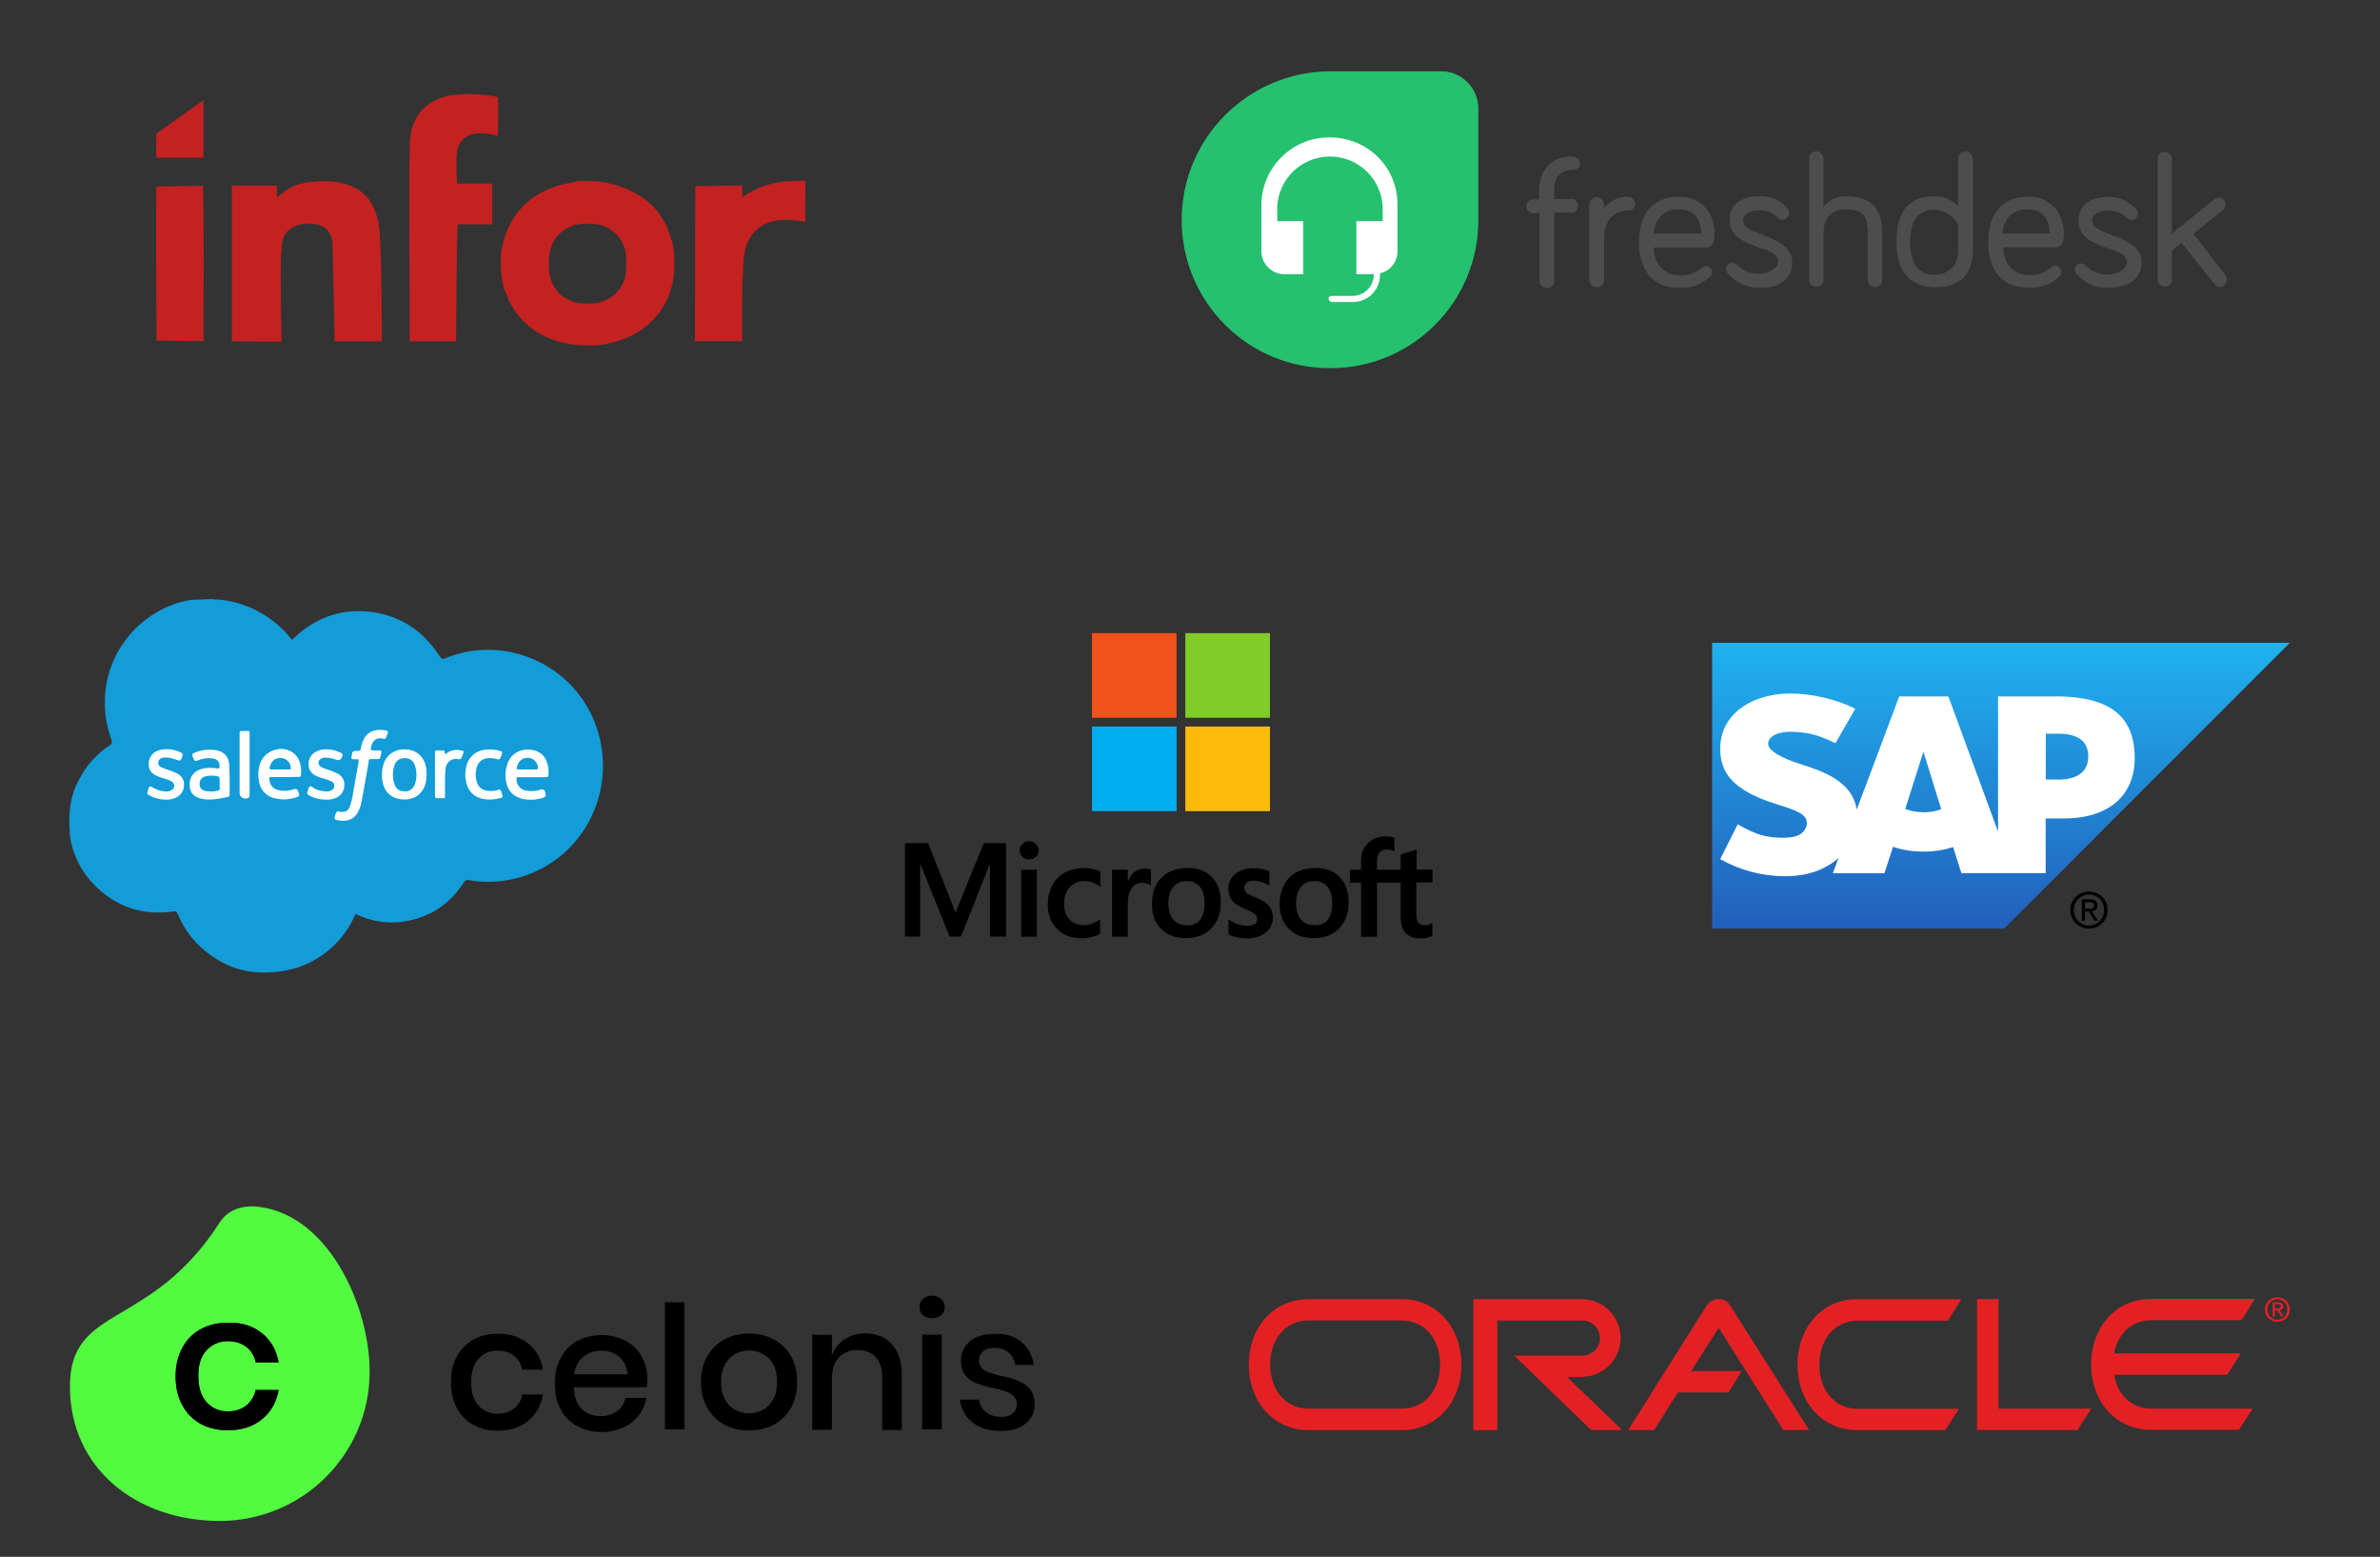 <?xml version="1.0" encoding="UTF-8"?><svg id="Layer_16" xmlns="http://www.w3.org/2000/svg" xmlns:xlink="http://www.w3.org/1999/xlink" viewBox="0 0 209 136.67"><rect x="0" y="0" width="209" height="136.67" fill="#333333" stroke="none"/><defs><style>.cls-1{fill:#fbbc09;}.cls-2{fill:#f1511b;}.cls-3{fill:#25c16f;}.cls-4,.cls-5{fill:#fff;}.cls-4,.cls-6,.cls-7{fill-rule:evenodd;}.cls-8{fill:#52fb40;}.cls-9{fill:#4d4d4d;}.cls-10{fill:#139cd8;}.cls-6{fill:#e32124;}.cls-11{fill:#00adef;}.cls-7{fill:url(#linear-gradient);}.cls-12{fill:#80cc28;}.cls-13{fill:#c42121;}</style><linearGradient id="linear-gradient" x1="175.71" y1="81.52" x2="175.71" y2="56.43" gradientUnits="userSpaceOnUse"><stop offset="0" stop-color="#225fbc"/><stop offset="1" stop-color="#1fb2f0"/></linearGradient></defs><polyline class="cls-7" points="150.35 81.52 175.99 81.52 201.08 56.43 150.35 56.43 150.35 81.52"/><path class="cls-4" d="M180.45,61.14h-4.99s0,11.87,0,11.87l-4.36-11.87h-4.32l-3.73,9.93c-.39-2.5-2.98-3.37-5.02-4.02-1.35-.43-2.77-1.07-2.76-1.77,0-.58.77-1.11,2.26-1.03,1,.05,1.89.13,3.65.99l1.74-3.02c-1.61-.82-3.83-1.34-5.66-1.34h-.01c-2.12,0-3.9.69-4.99,1.82-.76.79-1.18,1.8-1.2,2.91-.03,1.53.53,2.62,1.72,3.49.99.73,2.27,1.2,3.39,1.55,1.39.43,2.52.8,2.5,1.6,0,.29-.12.56-.33.78-.35.36-.88.49-1.61.51-1.42.03-2.46-.19-4.13-1.18l-1.54,3.06c1.67.95,3.64,1.5,5.65,1.5h.26c1.75-.03,3.17-.53,4.3-1.44.06-.05.12-.1.18-.16l-.5,1.34h4.53l.76-2.32c.8.27,1.7.42,2.67.42s1.82-.14,2.6-.4l.73,2.29h7.4v-4.8h1.61c3.9,0,6.21-1.99,6.21-5.31,0-3.71-2.24-5.41-7.01-5.41ZM168.91,71.3c-.58,0-1.13-.1-1.6-.28l1.58-4.99h.03l1.55,5.01c-.47.17-1,.27-1.57.27ZM180.75,68.43h-1.1v-4.02h1.1c1.47,0,2.63.49,2.63,1.99s-1.17,2.04-2.63,2.04"/><path d="M182.12,79.89c0-.77.58-1.35,1.33-1.35s1.32.58,1.32,1.35-.58,1.36-1.32,1.36-1.33-.58-1.33-1.36ZM183.45,81.52c.89,0,1.64-.69,1.64-1.63s-.76-1.62-1.64-1.62-1.65.69-1.65,1.62.76,1.63,1.65,1.63ZM183.1,80.02h.33l.49.81h.32l-.54-.83c.28-.03.49-.18.49-.52,0-.37-.22-.53-.66-.53h-.71v1.88h.28v-.81ZM183.1,79.78v-.58h.39c.19,0,.4.04.4.27,0,.29-.21.3-.45.3h-.34Z"/><path class="cls-10" d="M19.45,52.66c1.63.19,3.18.82,4.48,1.82.56.42,1.06.9,1.5,1.44l.21.25.65-.59c1.78-1.47,3.83-2.13,6.12-1.88,2.65.28,4.69,1.62,6.15,3.84l.07.1q.16.28.47.15c5.3-2.18,11.42.61,13.28,6.04,1.72,4.99-.56,10.44-5.25,12.63-1.35.63-2.83.96-4.32.95-.55,0-1.1-.05-1.64-.15q-.28-.05-.43.18c-1.13,1.78-2.72,2.93-4.78,3.37-1.48.33-3.03.18-4.42-.43l-.05-.03c-.29-.13-.25-.15-.38.13-.28.62-.64,1.19-1.06,1.72-1.37,1.73-3.36,2.84-5.55,3.09l-.43.05c-.34.03-.68.04-1.01.03h-.26c-1.82-.07-3.39-.75-4.78-1.88-1.02-.83-1.82-1.89-2.34-3.09-.2-.44-.2-.43-.69-.36-2.49.31-4.66-.41-6.48-2.13-1.28-1.2-2.12-2.81-2.37-4.55-.01-.14-.02-.27-.02-.41-.04-.54-.04-1.09,0-1.64.06-1.04.36-2.05.87-2.96.62-1.18,1.52-2.18,2.63-2.91.23-.15.25-.31.16-.54-.39-1.05-.59-2.17-.57-3.29,0-2.05.69-4.03,1.98-5.63,1.29-1.64,3.11-2.79,5.15-3.24.32-.06.65-.1.98-.11h.38c.08-.02.18.03.26-.03h.82c.08.07.18.02.26.03h.13c.07,0,.15-.02.23.03Z"/><path class="cls-5" d="M32.58,65.86c.25.02.5.03.75.02.15,0,.18.05.15.2-.13.65-.05.54-.62.56-.57.02-.43-.1-.52.44-.21,1.15-.39,2.29-.62,3.44-.04.19-.1.38-.18.56-.29.7-.82,1.03-1.57.97-.16,0-.31-.03-.46-.08-.11-.05-.18-.1-.11-.23v-.07c.03-.14.09-.27.16-.39.11-.13.26,0,.41,0,.41,0,.59-.1.75-.47.14-.4.24-.82.29-1.24.16-.88.31-1.75.47-2.63l.03-.18c0-.05-.03-.1-.08-.11,0,0-.01,0-.02,0h-.41c-.11,0-.18-.07-.13-.18v-.03c.07-.51.07-.52.56-.52.16,0,.25-.05.26-.23.02-.17.07-.34.13-.51.26-.76.8-1.13,1.62-1.11h.07c.74.1.61.07.39.67-.03.11-.11.13-.21.11-.14-.03-.28-.04-.43-.03-.21.02-.4.14-.51.33-.14.23-.2.49-.18.75Z"/><path class="cls-5" d="M28.62,70.2c-.52,0-1.04-.13-1.49-.39-.15-.08-.2-.18-.11-.33v-.03c.07-.13.05-.34.2-.41.15-.07.25.11.38.18.32.16.68.25,1.05.26.15.01.29-.02.43-.08.16-.07.27-.23.28-.41,0-.17-.1-.33-.26-.39-.18-.09-.36-.16-.56-.21-.27-.07-.53-.16-.79-.28-.39-.2-.64-.49-.65-.95-.04-.45.18-.89.57-1.13.33-.19.7-.28,1.08-.25.42.02.82.12,1.19.31.13.07.2.15.11.29l-.03.08q-.13.38-.52.23c-.3-.12-.62-.18-.95-.18-.15,0-.31.05-.43.15-.17.12-.2.36-.08.53.02.03.05.06.08.08.1.08.21.14.33.18l.67.23c.17.07.34.14.51.23.38.17.62.55.61.97.02.46-.22.89-.62,1.11-.3.16-.64.23-.98.21Z"/><path class="cls-5" d="M14.56,70.2c-.51,0-1.01-.13-1.46-.39-.2-.11-.21-.13-.13-.34.08-.21.05-.34.18-.41.13-.07.28.1.41.16.32.16.66.25,1.01.26.19.02.38-.03.54-.15.2-.13.25-.39.12-.59-.04-.05-.08-.1-.14-.13-.17-.1-.35-.18-.54-.23-.24-.06-.47-.14-.7-.23-.61-.26-.83-.61-.79-1.19.04-.54.42-.99.95-1.11.64-.16,1.31-.08,1.9.23.13.07.16.15.11.29-.16.46-.15.46-.59.31-.29-.12-.6-.18-.92-.18-.09,0-.19,0-.28.03-.18.05-.31.2-.33.38-.03.18.06.35.23.43.2.1.42.19.64.25.26.08.51.17.75.29.41.21.65.54.64,1.01.01.47-.25.9-.67,1.11-.29.15-.62.21-.95.2Z"/><path class="cls-5" d="M40.86,68.04c0-.25.03-.51.08-.75.17-.79.82-1.38,1.62-1.47.47-.06.94-.02,1.39.11.13.03.17.09.13.25-.04.15-.1.29-.18.43-.1.12-.27.02-.44-.02-.14-.03-.39-.05-.59-.03-.48,0-.89.34-1,.8-.13.4-.13.83-.02,1.23.16.61.62.87,1.29.85.22,0,.43-.04.64-.11.06-.04.14-.02.18.04,0,.01.01.03.02.04.21.64.31.57-.36.72-.34.07-.7.08-1.05.03-1.16-.15-1.6-1.01-1.68-1.78-.02-.11-.03-.25-.03-.33Z"/><path class="cls-5" d="M21.92,67.14v2.65q0,.29-.31.31-.57,0-.57-.54v-5.23c0-.07.05-.16.16-.16h.47c.23,0,.25,0,.25.25v2.4c0,.11,0,.22,0,.33Z"/><path class="cls-5" d="M39.11,66.19c.07,0,.09-.04.18-.11.41-.28.85-.29,1.31-.18.11.03.13.08.1.18,0,0-.13.38-.21.51-.11.13-.29.03-.44.03-.48,0-.88.37-.92.85-.03.23-.05.46-.05.69,0,.54-.01,1.08,0,1.62,0,.33-.01.29-.17.29h-.51c-.15.02-.21-.07-.2-.21,0-.09,0-2.46,0-3.6v-.25c0-.07.06-.13.13-.13h.59c.08,0,.13.05.13.13,0,.08,0,.18.07.18Z"/><path class="cls-5" d="M20.14,67.27c-.02-.8-.41-1.28-1.15-1.41-.6-.1-1.23-.04-1.8.18-.34.13-.36.15-.23.49l.05.11q.08.23.33.13c.43-.19.91-.26,1.37-.18,0,0,.01,0,.02,0,.34.04.59.34.55.69,0,.18-.02.21-.2.18-.25-.04-.5-.06-.75-.05-.43,0-.85.13-1.19.38-.46.36-.54.92-.46,1.39s.41.77.88.9l.28.07c.72.11,1.42-.03,2.13-.18.16-.03.2-.11.2-.26v-1.24s-.02-.79-.03-1.19ZM19.3,69.14c0,.13,0,.26-.25.29-.32.06-.64.07-.97.02-.41-.08-.61-.34-.54-.77.04-.27.24-.48.51-.52.26-.07.53-.09.8-.05.43.05.44.05.44.49,0,.05,0,.11,0,.16v.38Z"/><path class="cls-5" d="M47.93,66.67c-.14-.28-.36-.51-.64-.65-.82-.44-2.26-.28-2.72,1-.2.55-.24,1.15-.1,1.72.18.77.67,1.21,1.42,1.39.55.12,1.12.1,1.67-.05.46-.11.38-.33.29-.59q-.08-.26-.34-.18c-.43.15-.88.18-1.32.1-.47-.08-.83-.48-.83-.97-.02-.2-.02-.21.2-.21h2.39c.15,0,.2-.05.21-.2.05-.47-.03-.94-.23-1.36ZM47.08,67.55h-1.57c-.11,0-.15-.05-.13-.15.15-.65.54-.9,1.03-.87.45.03.81.4.83.85,0,.13-.03.16-.16.16Z"/><path class="cls-5" d="M23.83,68.22h1.18l1.15-.02c.25,0,.26,0,.28-.26.03-.36-.01-.73-.13-1.08-.09-.27-.25-.5-.46-.69-.93-.82-2.54-.39-2.98.79-.21.56-.24,1.17-.1,1.75.14.69.68,1.24,1.37,1.37.61.15,1.25.12,1.85-.08.34-.11.33-.11.21-.46l-.03-.11q-.1-.23-.34-.15c-.4.14-.84.18-1.26.11-.57-.1-.85-.41-.92-.98-.02-.16.03-.2.18-.2ZM24.67,66.54c.47.02.84.39.87.85,0,.11-.02.18-.15.16h-1.55c-.13,0-.2-.03-.16-.18.11-.47.39-.85,1-.83Z"/><path class="cls-5" d="M37.44,67.52c-.13-1.01-.77-1.67-1.77-1.73-1-.07-1.75.47-2,1.34-.08.28-.14.58-.12.87,0,.11,0,.17,0,.34.1,1.05.67,1.72,1.7,1.83,1.03.11,1.88-.39,2.13-1.44.09-.4.11-.81.05-1.21ZM36.41,68.91c-.14.36-.5.59-.88.56-.43,0-.72-.18-.87-.57-.21-.57-.21-1.2,0-1.77.13-.37.48-.6.87-.57.39-.03.75.2.88.57.11.29.17.6.16.92,0,.3-.06.59-.16.87Z"/><path class="cls-2" d="M103.32,63.01h-7.43v-7.43h7.43v7.43Z"/><path class="cls-12" d="M111.52,63.01h-7.43v-7.43h7.43v7.43Z"/><path class="cls-11" d="M103.32,71.21h-7.43v-7.43h7.43v7.43Z"/><path class="cls-1" d="M111.52,71.21h-7.43v-7.43h7.43v7.43Z"/><path d="M125.8,77.47v-1.13h-1.4v-1.75h-.05s-1.32.42-1.32.42h-.03v1.34h-2.08v-.74c0-.34.08-.61.23-.78.15-.17.37-.26.64-.26.2,0,.4.05.61.14l.05.02v-1.19h-.02c-.19-.08-.45-.11-.78-.11-.41,0-.78.09-1.1.27-.32.18-.58.43-.76.75-.18.32-.27.69-.27,1.1v.81h-.98v1.13h.98v4.75h1.4v-4.75h2.08v3.02c0,1.24.59,1.87,1.74,1.87.19,0,.39-.02.59-.07.21-.04.35-.09.43-.14h.02v-1.15l-.06.04c-.08.05-.17.09-.28.12-.11.03-.2.05-.28.05-.27,0-.47-.07-.6-.22-.13-.15-.19-.4-.19-.76v-2.78h1.4s0,0,0,0ZM115.43,81.22c-.51,0-.91-.17-1.19-.5-.28-.33-.43-.81-.43-1.41s.14-1.11.43-1.45c.28-.34.68-.51,1.18-.51s.87.16,1.15.49c.28.32.42.81.42,1.44s-.13,1.13-.39,1.46c-.26.33-.65.49-1.16.49M115.5,76.21c-.97,0-1.74.28-2.29.84-.55.56-.83,1.34-.83,2.3s.27,1.66.81,2.2c.54.54,1.26.81,2.17.81s1.69-.29,2.24-.86c.55-.57.83-1.34.83-2.28s-.26-1.68-.78-2.22c-.51-.54-1.24-.81-2.15-.81M110.12,76.21c-.66,0-1.2.17-1.62.5-.42.33-.63.77-.63,1.3,0,.28.05.52.14.73.09.21.23.39.42.55.19.15.47.31.85.48.32.13.56.24.71.33.15.09.25.17.31.26.06.08.09.19.09.33,0,.39-.3.59-.9.59-.23,0-.48-.05-.77-.14-.28-.09-.54-.23-.78-.4l-.06-.04v1.35h.02c.2.1.45.18.74.24.29.06.56.09.79.09.72,0,1.29-.17,1.71-.5.42-.34.64-.79.64-1.34,0-.4-.12-.74-.34-1.01-.23-.27-.62-.52-1.17-.74-.44-.18-.72-.32-.83-.43-.11-.11-.17-.26-.17-.45,0-.17.07-.31.21-.42.14-.11.34-.17.6-.17.23,0,.47.04.71.11.24.07.45.17.62.29l.06.04v-1.28h-.02c-.16-.08-.37-.14-.63-.19-.26-.05-.49-.07-.69-.07M104.22,81.22c-.51,0-.91-.17-1.19-.5-.28-.33-.43-.81-.43-1.41s.14-1.11.43-1.45c.28-.34.68-.51,1.18-.51s.87.16,1.15.49c.28.32.42.81.42,1.44s-.13,1.13-.39,1.46c-.26.33-.65.49-1.16.49M104.28,76.21c-.97,0-1.74.28-2.29.84-.55.56-.83,1.34-.83,2.3s.27,1.66.81,2.2c.54.54,1.26.81,2.17.81s1.69-.29,2.24-.86c.55-.57.83-1.34.83-2.28s-.26-1.68-.78-2.22c-.52-.54-1.24-.81-2.15-.81M99.04,77.37v-1.02h-1.38v5.88h1.38v-3.01c0-.51.12-.93.34-1.25.23-.31.53-.47.89-.47.12,0,.26.02.42.06.15.04.26.08.32.13l.06.04v-1.39h-.02c-.13-.06-.31-.09-.54-.09-.35,0-.66.11-.92.33-.23.19-.4.46-.53.79h-.01ZM95.18,76.21c-.63,0-1.2.14-1.68.4-.48.27-.86.65-1.11,1.14-.25.49-.38,1.06-.38,1.69,0,.56.12,1.07.37,1.51.25.45.59.8,1.03,1.05.44.24.95.37,1.51.37.66,0,1.22-.13,1.67-.39h.02v-1.28l-.06.04c-.21.15-.44.27-.68.35-.24.09-.47.13-.66.13-.54,0-.98-.17-1.29-.5-.32-.34-.48-.81-.48-1.4s.17-1.08.5-1.43c.33-.36.77-.54,1.3-.54.45,0,.9.15,1.32.46l.06.04v-1.34h-.02c-.16-.1-.37-.17-.64-.23-.27-.06-.53-.08-.77-.08M91.06,76.35h-1.38v5.88h1.38v-5.88ZM90.38,73.84c-.23,0-.43.08-.59.23-.16.15-.25.35-.25.58s.08.42.24.57c.16.15.36.23.59.23s.43-.08.59-.22c.16-.15.25-.34.25-.57s-.08-.41-.24-.57c-.16-.16-.36-.24-.6-.24M86.93,75.91v6.31h1.41v-8.2h-1.95l-2.48,6.09-2.41-6.09h-2.03v8.2h1.33v-6.31h.05l2.54,6.31h1l2.5-6.31h.05s0,0,0,0Z"/><path class="cls-13" d="M39.66,8.34c-1.6.29-2.99,1.19-3.47,2.9-.25.9-.26,1.4-.24,10.13l.02,8.59h4.08l.04-5.1c.03-3.64.11-5.17.11-5.17h3.03v-3.57h-3.08s-.07-.68-.07-1.42c0-1.1.02-1.36.15-1.77.19-.62.74-1.06,1.37-1.18.17-.04.74-.16,2.12.16.01-.43.06-2.7,0-3.36,0-.08-1.55-.34-2.79-.29-.42.02-.85.03-1.26.1ZM13.74,11.72s-.07,1.9-.01,2.13h4.14v-5.06s-4.13,2.93-4.13,2.93ZM27.42,15.95c-.57.07-1.15.18-1.69.41-.46.2-.83.5-1.21.82-.07.06-.13.11-.2.17l-.02-1.06h-3.94v13.67s4.37.04,4.37.04c-.03-1.22-.05-2.44-.06-3.66-.01-1.69-.09-3.43.13-5.11.13-1.01,1.09-1.54,2.04-1.59,1.19-.07,2.24.29,2.35,1.7.03.33.19,8.62.19,8.62,0,0,4.15,0,4.15,0,0-1.19,0-2.38-.02-3.57-.02-1.95-.04-3.91-.16-5.86-.08-1.21-.38-2.44-1.23-3.34-.93-.97-2.37-1.29-3.67-1.29-.33,0-.68.02-1.04.06ZM50.65,15.93c-.08.02-.34.06-.57.11-3.29.62-5.33,2.54-6,5.68-.09.44-.12.82-.1,1.57.04,1.13.11,1.58.46,2.5,1.07,2.87,3.72,4.54,7.2,4.54.54,0,1.15-.04,1.36-.08,1.93-.39,3.21-1.02,4.27-2.09.93-.94,1.45-1.9,1.8-3.36.19-.8.19-2.66,0-3.38-.31-1.15-.53-1.65-1.03-2.43-1.01-1.55-2.78-2.59-5.09-3.01-.58-.11-1.92-.14-2.29-.07h0ZM53.09,19.87c.54.22,1.25.82,1.47,1.25.37.74.44,1.04.44,2.03,0,1.07-.09,1.44-.54,2.13-.31.47-.64.77-1.17,1.02-.53.26-.99.35-1.67.35-.94,0-1.45-.14-2.05-.54-.96-.64-1.38-1.55-1.38-2.96,0-1.57.52-2.53,1.71-3.17.53-.28,1.05-.37,1.99-.33.57.03.83.07,1.21.22ZM68.36,16c-1.31.24-2.11.67-2.74,1.01-.16.09-.43.3-.43.3l-.02-1.03-4.11.06-.04,13.61s4.15,0,4.15,0c.02-1.41-.09-6.9.3-8.19.55-1.83,2.03-2.56,3.87-2.44.11,0,1.38.12,1.38.15,0,0,.01-3.62.01-3.62,0,0-1.82.04-2.38.14ZM13.75,16.38c-.09.17-.01,13.52-.01,13.52l4.13.05.02-6.79c.01-5.39-.07-6.86-.07-6.86l-4.07.08h0Z"/><path class="cls-9" d="M195.43,24.16l-2.81-3.64,2.56-2.05c.16-.12.26-.31.25-.51.01-.32-.24-.6-.56-.61-.01,0-.03,0-.04,0-.16,0-.32.06-.43.18l-3.68,2.99v-6.58c-.01-.35-.3-.62-.64-.61,0,0,0,0,0,0-.32-.01-.6.24-.61.56,0,.01,0,.03,0,.04v10.61c.01.35.3.62.64.61,0,0,0,0,0,0,.32.01.6-.24.61-.56,0-.01,0-.03,0-.04v-2.56l.86-.68,2.84,3.58c.12.17.31.27.51.29.32.01.6-.24.61-.56,0-.01,0-.03,0-.04.03-.14,0-.3-.1-.41h0ZM185.43,20.62c-.94-.33-1.7-.61-1.7-1.28s.86-.86,1.33-.86c.64-.03,1.25.2,1.7.65.11.12.27.18.43.18.3,0,.54-.25.55-.55,0-.14-.05-.28-.14-.39-.62-.74-1.56-1.14-2.52-1.08-1.59,0-2.56.82-2.56,2.05,0,1.55,1.37,2.01,2.56,2.45.9.29,1.7.55,1.7,1.23s-1.02,1.08-1.62,1.08c-.74.04-1.46-.24-1.98-.76-.12-.11-.27-.19-.43-.22-.3,0-.54.25-.55.55,0,.14.05.28.14.39.72.81,1.77,1.25,2.86,1.19,1.8,0,2.86-.86,2.86-2.23s-1.43-1.98-2.62-2.39h0ZM178.03,18.38c1.28,0,1.93.72,1.98,2.13h-4.17c.14-1.37.9-2.13,2.19-2.13ZM181.24,20.52c0-.73-.21-1.44-.61-2.05-.6-.82-1.59-1.27-2.6-1.19-2.17,0-3.43,1.45-3.43,3.97s1.23,4.01,3.6,4.01c.96.03,1.89-.3,2.6-.94.14-.1.22-.26.22-.43,0-.3-.25-.54-.55-.55-.12,0-.24.05-.33.14-.53.44-1.19.68-1.88.68-1.41,0-2.31-.94-2.35-2.45h4.6c.72-.08.72-.76.72-1.19h0ZM169.91,24.12c-1.45,0-2.17-.94-2.17-2.86s.72-2.86,2.17-2.86c.87.05,1.65.55,2.05,1.33v2.23c-.02,1.33-.78,2.15-2.07,2.15h.02ZM172.57,13.3c-.32-.01-.6.24-.61.56,0,.01,0,.03,0,.04v4.19c-.56-.55-1.31-.86-2.09-.86-2.22,0-3.33,1.32-3.33,3.97s1.19,4.01,3.43,4.01,3.29-1.23,3.29-3.29v-7.99c-.04-.36-.34-.64-.7-.65h.01ZM162.18,17.23c-.79-.03-1.55.3-2.05.9v-4.19c.01-.35-.26-.63-.61-.65-.01,0-.03,0-.04,0-.32-.01-.6.24-.61.56,0,.03,0,.06,0,.08v10.61c-.01.35.26.63.61.65,0,0,0,0,0,0,.35.01.63-.26.65-.61,0-.01,0-.03,0-.04v-3.99c0-1.45.68-2.17,2.05-2.17s1.84.61,1.84,2.05v4.11c-.01.35.26.63.61.65.01,0,.03,0,.04,0,.32.01.6-.24.61-.56,0-.03,0-.06,0-.08v-4.32c-.04-1.98-1.06-2.99-3.11-2.99h.02ZM154.78,20.61c-.94-.33-1.7-.61-1.7-1.28s.86-.86,1.33-.86c.64-.03,1.25.2,1.7.65.23.22.59.22.82,0,.12-.11.18-.27.18-.43,0-.14-.05-.28-.14-.39-.62-.74-1.56-1.14-2.52-1.08-1.59,0-2.56.82-2.56,2.05,0,1.55,1.37,2.01,2.56,2.45.9.29,1.7.55,1.7,1.23s-1.02,1.08-1.62,1.08c-.74.04-1.46-.24-1.98-.76-.12-.11-.27-.19-.43-.22-.3,0-.54.25-.55.55,0,.14.05.28.14.39.7.83,1.73,1.3,2.82,1.29,1.8,0,2.86-.86,2.86-2.23s-1.43-2.01-2.62-2.43h.02ZM147.42,18.38c1.28,0,1.93.72,1.98,2.13h-4.19c.14-1.37.9-2.13,2.19-2.13h.02ZM150.57,20.52c0-.73-.21-1.44-.61-2.05-.6-.82-1.59-1.27-2.6-1.19-2.17,0-3.43,1.45-3.43,3.97s1.23,4.03,3.58,4.03c.96.03,1.89-.3,2.6-.94.14-.1.22-.26.22-.43,0-.3-.25-.54-.55-.55-.12,0-.24.05-.33.14-.53.44-1.19.68-1.88.68-1.41,0-2.31-.94-2.35-2.45h4.62c.72-.1.72-.78.72-1.21h0ZM142.99,17.27c-.84-.04-1.64.34-2.13,1.02v-.33c0-.36-.29-.65-.65-.65s-.65.29-.65.65v6.6c-.01.35.26.63.61.65.01,0,.03,0,.04,0,.33.02.62-.23.65-.56,0-.03,0-.05,0-.08v-3.64c0-1.55.82-2.45,2.13-2.45.32.01.6-.24.61-.56,0-.01,0-.03,0-.04-.01-.33-.28-.59-.61-.59h0ZM138.09,13.73c-2.13,0-2.92,1.51-2.92,2.92v.86h-.41c-.33-.06-.65.16-.71.49-.06.33.16.65.49.71.07.01.15.01.22,0h.43v5.91c-.01.35.26.63.61.65.01,0,.03,0,.04,0,.33.02.62-.23.65-.56,0-.03,0-.05,0-.08v-5.97h1.37c.33.06.64-.16.7-.49.06-.33-.16-.64-.49-.7-.07-.01-.14-.01-.21,0h-1.37v-.86c0-.76.29-1.7,1.66-1.7.15.01.31-.04.42-.14.12-.1.18-.25.19-.4-.02-.34-.3-.61-.65-.61h-.02Z"/><path class="cls-3" d="M116.74,6.26h9.79c1.8-.02,3.27,1.43,3.29,3.23,0,.02,0,.04,0,.06v9.79c0,7.17-5.81,12.98-12.98,12.98h-.07c-3.45,0-6.75-1.36-9.19-3.8-2.44-2.44-3.81-5.74-3.81-9.19,0-7.2,5.8-13,12.98-13.07h0Z"/><path class="cls-5" d="M116.74,12.06c-3.3,0-5.97,2.67-5.97,5.97h0v4.06c.02,1.09.9,1.96,1.98,1.98h1.69v-4.66h-2.28v-1.3c.14-2.45,2.17-4.37,4.63-4.37s4.5,1.93,4.63,4.37v1.3h-2.31v4.66h1.53v.07c-.02,1.01-.83,1.82-1.84,1.84h-1.82c-.15,0-.31.07-.31.22,0,.16.14.3.31.31h1.84c1.3,0,2.36-1.06,2.37-2.37v-.15c.9-.2,1.53-1.01,1.53-1.92v-3.97c.08-3.36-2.58-6.04-5.97-6.04Z"/><path class="cls-6" d="M173.62,114.04h1.88v9.62h8.14l-1.2,1.88h-8.83v-11.5h0ZM158.87,125.54l-6.95-10.96c-.43-.71-1.56-.71-2.05.03l-6.89,10.93h2.28l2.08-3.3h4.44l1.17-1.88h-4.44l2.42-3.79,5.67,8.97h2.28,0ZM163.1,114.05c-3.17,0-5.26,2.57-5.26,5.75s2.09,5.75,5.26,5.75h7.72s1.21-1.87,1.21-1.87h-8.87c-2.14,0-3.39-1.74-3.39-3.87s1.25-3.87,3.39-3.87h7.9l1.17-1.88h-9.12ZM114.93,115.92h8.14c2.14,0,3.39,1.74,3.39,3.87s-1.25,3.87-3.39,3.87h-8.14c-2.14,0-3.39-1.74-3.39-3.87s1.25-3.87,3.39-3.87h0ZM114.93,114.05c-3.18,0-5.27,2.57-5.27,5.75s2.09,5.75,5.27,5.75h8.14c3.18,0,5.27-2.57,5.27-5.75s-2.09-5.75-5.27-5.75h-8.14ZM185.65,120.7c.3,1.7,1.48,2.96,3.3,2.96h8.87l-1.21,1.86h-7.72c-3.18,0-5.26-2.57-5.26-5.74s2.09-5.75,5.26-5.75h9.12s-1.17,1.87-1.17,1.87h-7.9c-1.8,0-2.98,1.24-3.3,2.91h11.14l-1.2,1.88h-9.95,0ZM138.96,120.87c1.88-.03,3.38-1.59,3.35-3.47-.03-1.84-1.52-3.32-3.35-3.35h-9.58s0,11.5,0,11.5h2.11v-9.62h7.47c.85,0,1.54.69,1.54,1.54s-.69,1.54-1.54,1.54h-5.99l6.76,6.53h2.72l-4.84-4.66h1.36ZM199.99,114.06c.49,0,.87.38.87.9s-.38.9-.87.9-.88-.38-.88-.9.38-.9.88-.9v-.18c-.59,0-1.1.46-1.1,1.08s.5,1.08,1.1,1.08,1.09-.46,1.09-1.08-.5-1.08-1.09-1.08v.18Z"/><path class="cls-6" d="M199.76,114.49h.26c.13,0,.27.03.27.18s-.14.2-.3.2h-.22v.16h.22l.33.54h.21l-.35-.55c.18-.02.32-.12.32-.34s-.14-.35-.44-.35h-.48v1.25h.19v-1.09h0Z"/><path d="M46.37,117.92c.71.56,1.14,1.34,1.31,2.32h-1.82c-.08-.49-.34-.93-.73-1.23-.38-.3-.88-.45-1.45-.44-.62-.01-1.23.24-1.65.71-.44.47-.66,1.16-.66,2.06s.23,1.6.66,2.06c.42.47,1.03.72,1.65.71.58,0,1.07-.16,1.45-.45.4-.31.65-.75.73-1.24h1.82c-.17.97-.61,1.75-1.31,2.32-.71.58-1.6.86-2.67.86-.75.01-1.48-.16-2.13-.51-.62-.34-1.13-.86-1.45-1.48-.35-.64-.52-1.4-.52-2.27s.17-1.64.52-2.26c.34-.62.83-1.13,1.45-1.48.65-.35,1.38-.52,2.13-.51,1.09-.01,1.98.27,2.67.85ZM60.11,114.32v11.16h-1.72v-11.16h1.72ZM67.95,117.58c.64.34,1.16.85,1.51,1.48.37.65.54,1.4.54,2.26s-.18,1.62-.54,2.27c-.35.64-.88,1.14-1.51,1.48-.66.35-1.41.52-2.17.51-.75.01-1.5-.17-2.16-.51-.64-.34-1.16-.86-1.51-1.48-.37-.65-.55-1.4-.55-2.27s.18-1.62.55-2.26c.35-.62.88-1.14,1.51-1.48.66-.35,1.41-.52,2.16-.51.76-.01,1.51.16,2.17.51h0ZM64.56,118.86c-.38.21-.69.54-.9.92-.24.48-.35,1-.34,1.53,0,.62.11,1.13.34,1.54.2.4.51.71.9.92.76.4,1.68.4,2.44,0,.38-.21.69-.54.9-.92.23-.41.34-.92.34-1.54s-.11-1.13-.34-1.53c-.2-.4-.51-.71-.9-.92-.76-.41-1.68-.41-2.44,0h0ZM81.05,114.03c.21-.2.51-.3.8-.28.3-.01.58.08.8.28.2.18.31.45.31.72.01.27-.1.54-.31.71-.23.18-.51.28-.8.27-.3.01-.58-.08-.8-.27-.2-.18-.31-.44-.3-.71-.01-.27.08-.54.3-.72h0ZM82.7,117.17v8.3h-1.72v-8.3h1.72ZM89.71,117.82c.59.49.95,1.16,1.07,2.01h-1.62c-.06-.42-.25-.8-.58-1.09-.31-.28-.73-.41-1.26-.41-.44,0-.76.1-1,.31-.24.21-.37.52-.35.83-.01.24.08.47.25.64.18.17.41.3.64.38.35.11.72.23,1.09.3.51.11,1.02.25,1.51.44.38.16.73.4.99.72.27.32.41.78.41,1.33.01.65-.28,1.29-.79,1.69-.52.44-1.24.65-2.13.65-1.03,0-1.88-.24-2.51-.72s-1.02-1.16-1.14-2.03h1.69c.04.44.25.83.61,1.1.35.28.82.42,1.38.42.41,0,.73-.11.97-.32s.37-.51.35-.82c.01-.25-.08-.51-.27-.69-.2-.18-.42-.31-.68-.4-.37-.13-.73-.23-1.12-.3-.49-.11-.99-.25-1.47-.42-.38-.14-.71-.38-.96-.69-.27-.31-.4-.75-.4-1.29-.01-.66.27-1.3.79-1.71.52-.44,1.26-.66,2.19-.65.96-.04,1.75.21,2.33.72h0ZM56.84,121.05c.01-.69-.16-1.37-.49-1.96-.32-.59-.82-1.07-1.4-1.38-1.34-.68-2.92-.68-4.26.01-.62.34-1.13.85-1.45,1.48-.35.65-.52,1.4-.52,2.26s.17,1.64.52,2.27c.32.62.83,1.13,1.45,1.47.65.35,1.38.52,2.13.51.65.01,1.29-.13,1.88-.38,1.09-.47,1.86-1.45,2.06-2.61h-1.84c-.08.47-.34.89-.73,1.16-.42.3-.93.45-1.45.44-.61.01-1.2-.2-1.64-.62-.44-.41-.68-1.04-.71-1.91h6.4c.04-.24.06-.49.06-.73h0ZM51.12,119.19c.47-.41,1.07-.64,1.69-.62.41,0,.8.08,1.17.27.35.18.65.47.85.82.17.3.25.64.27.99h-4.67c.08-.64.31-1.12.69-1.45h0ZM78.31,118c.58.62.88,1.51.88,2.68v4.86h-1.72v-4.67c0-.75-.2-1.33-.58-1.74-.38-.41-.9-.61-1.57-.62-.68,0-1.23.23-1.65.66s-.62,1.09-.62,1.93v4.41h-1.72v-8.33h1.72v1.84c.2-.59.59-1.1,1.12-1.45.54-.35,1.17-.52,1.82-.51.97,0,1.75.31,2.33.95h0Z"/><path class="cls-8" d="M22.18,105.9c-1.03,0-2.17.31-2.88,1.41-6.09,9.49-13.16,7.16-13.16,14.4s5.89,11.81,13.16,11.81,13.16-5.87,13.16-13.1c0-5.92-3.81-14.21-10.28-14.52h0ZM23,117.03c.79.64,1.27,1.48,1.47,2.57h-2.03c-.08-.54-.38-1.03-.82-1.37-.44-.32-.97-.49-1.62-.49-.71-.01-1.37.27-1.85.78-.49.52-.75,1.29-.73,2.29,0,1,.25,1.77.73,2.3.48.52,1.14.8,1.85.79.65,0,1.19-.17,1.62-.51s.72-.83.82-1.37h2.03c-.2,1.09-.68,1.95-1.47,2.58-.79.64-1.78.96-2.98.96-.9,0-1.69-.18-2.39-.56s-1.26-.95-1.62-1.64c-.4-.72-.59-1.55-.59-2.53s.2-1.79.59-2.51c.37-.69.93-1.27,1.62-1.64.69-.38,1.48-.56,2.39-.56,1.2-.04,2.19.28,2.98.92Z"/><path d="M23,117.03c.79.64,1.27,1.48,1.47,2.57h-2.03c-.08-.54-.38-1.03-.82-1.37-.44-.32-.97-.49-1.62-.49-.71-.01-1.37.27-1.85.78-.49.52-.75,1.29-.73,2.29,0,1,.25,1.77.73,2.3.48.52,1.14.8,1.85.79.65,0,1.19-.17,1.62-.51s.72-.83.82-1.37h2.03c-.2,1.09-.68,1.95-1.47,2.58-.79.64-1.78.96-2.98.96-.9,0-1.69-.18-2.39-.56s-1.26-.95-1.62-1.64c-.4-.72-.59-1.55-.59-2.53s.2-1.79.59-2.51c.37-.69.93-1.27,1.62-1.64.69-.38,1.48-.56,2.39-.56,1.2-.04,2.19.28,2.98.92Z"/></svg>